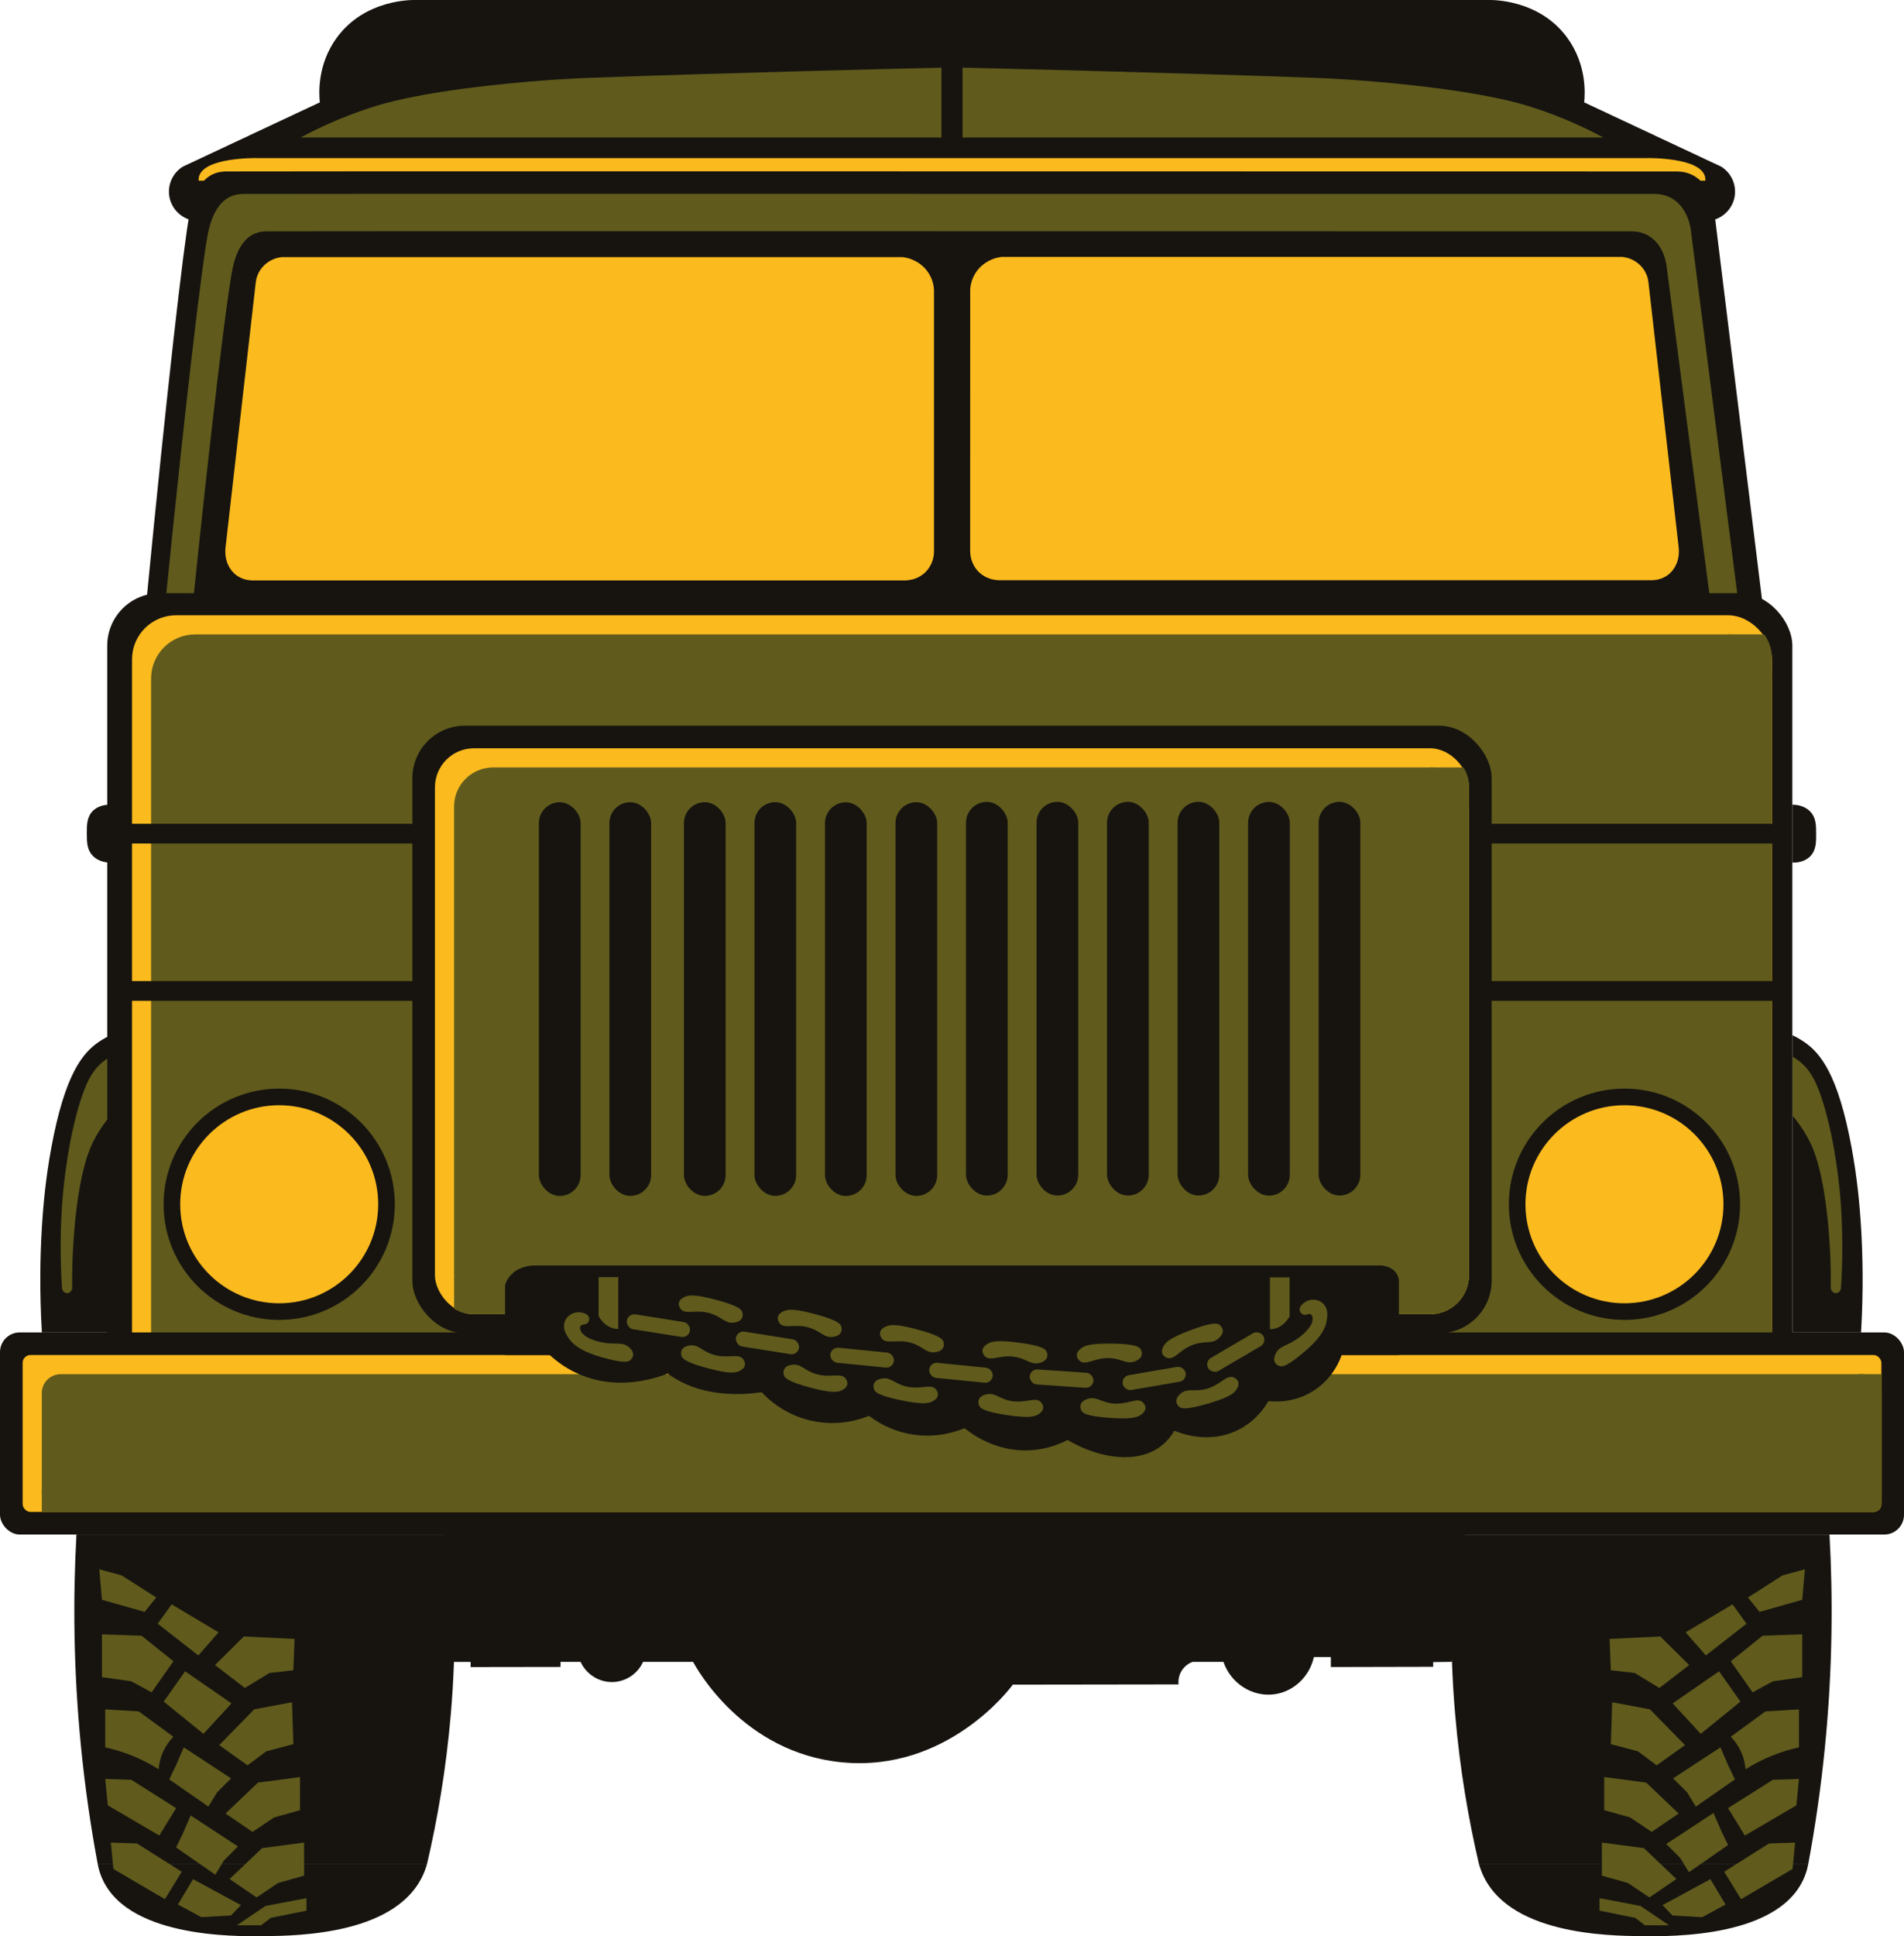 <?xml version="1.0" encoding="UTF-8"?>
<svg xmlns="http://www.w3.org/2000/svg" version="1.1" viewBox="0 0 572.76 582.22">
  <!-- Generator: Adobe Illustrator 29.6.1, SVG Export Plug-In . SVG Version: 2.1.1 Build 9)  -->
  <defs>
    <style>
      .st0 {
        stroke: #fbba1e;
        stroke-miterlimit: 10;
        stroke-width: 6px;
      }

      .st0, .st1, .st2 {
        fill: #fbba1e;
      }

      .st3, .st4 {
        fill: #171410;
      }

      .st5, .st1, .st4 {
        isolation: isolate;
      }

      .st5, .st6 {
        fill: #605b1c;
      }

      .st7 {
        fill: none;
      }
    </style>
  </defs>
  <g id="Layer_25">
    <path class="st3" d="M12.6,400.66c-.75-12.64-.49-23.19-.04-30.93.47-8.03,1.27-15.87,2.85-24.48,4.1-22.31,9.49-28.66,14.32-31.96,1.41-.96,2.67-1.6,3.54-2v89.37H12.6Z"/>
    <path class="st3" d="M559.84,400.66c.75-12.64.49-23.19.04-30.93-.47-8.03-1.27-15.87-2.85-24.48-4.1-22.31-9.49-28.66-14.32-31.96-1.41-.96-2.67-1.6-3.54-2v89.37h20.67Z"/>
  </g>
  <g id="Layer_26">
    <path class="st6" d="M33.28,317.72v17.67c-1.24,1.46-3.05,3.81-4.78,7-1.29,2.37-4.36,8.6-5.99,25.73-.46,4.81-.88,11.37-.8,19.23-.11.9-.83,1.55-1.61,1.5-.71-.04-1.31-.64-1.44-1.45-.21-3.22-.39-7.21-.41-11.78-.02-7.36.39-12.9.51-14.44.54-6.98,1.4-12.17,2.03-15.93,0,0,2.22-13.28,5.88-20.51,1.01-1.99,2.05-3.3,2.94-4.22,1.38-1.43,2.75-2.3,3.66-2.79Z"/>
    <path class="st6" d="M539.17,317.72v17.67c1.24,1.46,3.05,3.81,4.78,7,1.29,2.37,4.36,8.6,5.99,25.73.46,4.81.88,11.37.8,19.23.11.9.83,1.55,1.61,1.5.71-.04,1.31-.64,1.44-1.45.21-3.22.39-7.21.41-11.78.02-7.36-.39-12.9-.51-14.44-.54-6.98-1.4-12.17-2.03-15.93,0,0-2.22-13.28-5.88-20.51-1.01-1.99-2.05-3.3-2.94-4.22-1.38-1.43-2.75-2.3-3.66-2.79Z"/>
  </g>
  <g id="Layer_27">
    <path class="st3" d="M539.17,259.38c.81.03,3.46.02,5.35-1.86,1.83-1.82,1.82-4.29,1.81-6.84-.01-2.48-.02-4.78-1.74-6.61-1.91-2.02-4.66-2.1-5.42-2.1v17.41Z"/>
    <path class="st3" d="M33.28,241.98c-.81-.03-3.46-.02-5.35,1.86-1.83,1.82-1.82,4.29-1.81,6.84.01,2.48.02,4.78,1.74,6.61,1.91,2.02,4.66,2.1,5.42,2.1v-17.41Z"/>
    <path class="st3" d="M286.38,66.11h229.17c3.36-.98,5.85-3.86,6.31-7.32.46-3.43-1.14-6.84-4.09-8.68-13.74-6.44-27.48-12.89-41.22-19.33.24-2.28.92-11.35-5.22-19.61C462.88-.2,448.97-.04,447.6,0h-161.22v66.11Z"/>
    <path class="st3" d="M286.38,66.11H57.21c-3.36-.98-5.85-3.86-6.31-7.32-.46-3.43,1.14-6.84,4.09-8.68,13.74-6.44,27.48-12.89,41.22-19.33-.24-2.28-.92-11.35,5.22-19.61C109.88-.2,123.8-.04,125.16,0h161.22v66.11Z"/>
  </g>
  <g id="Layer_32">
    <path class="st2" d="M286.38,54.35h226.63c.03-.5-.02-.95-.14-1.35-1.64-5.62-16.37-5.49-17.71-5.46h-208.78v6.81Z"/>
    <path class="st2" d="M286.38,54.35H59.75c-.03-.5.02-.95.14-1.35,1.64-5.62,16.37-5.49,17.71-5.46h208.78v6.81Z"/>
  </g>
  <g id="Layer_33">
    <path class="st6" d="M289.55,20.35v21h192.76c-4.74-2.55-11.93-6.03-21.09-9-4.2-1.36-13.65-4.18-36.09-6.67-15.36-1.7-27-2.17-28.48-2.22-42.24-1.59-101.74-2.99-107.09-3.11Z"/>
    <path class="st6" d="M283.21,20.35v21H90.45c4.74-2.55,11.93-6.03,21.09-9,4.2-1.36,13.65-4.18,36.09-6.67,15.36-1.7,27-2.17,28.48-2.22,42.24-1.59,101.74-2.99,107.09-3.11Z"/>
  </g>
  <g id="Layer_28">
    <path class="st4" d="M44.15,179.73c5.97-61.51,11.11-106.43,12.89-115.56,1.65-8.51,5.22-10.86,6.61-11.59,1.88-.98,3.68-1.02,4.33-1.02,6.42-.06,188.14-.06,436.39,0,1.3,0,3.02.2,4.77,1.08,5.82,2.93,6.52,10.51,6.57,11.15,4.8,38.99,9.6,77.99,14.4,116.98-161.99-.35-323.98-.69-485.97-1.04Z"/>
  </g>
  <g id="Layer_29">
    <path class="st5" d="M50.03,178.45c5.8-57.65,10.81-99.74,12.54-108.31,1.61-7.97,5.08-10.18,6.43-10.86,1.83-.92,3.58-.95,4.21-.96,6.25-.05,183-.05,424.47,0,1.27,0,2.94.19,4.64,1.01,5.66,2.74,6.35,9.85,6.39,10.45,4.67,36.55,9.34,73.09,14.01,109.64-157.56-.32-315.13-.65-472.69-.97Z"/>
  </g>
  <g id="Layer_30">
    <path class="st3" d="M57.84,183.12c5.61-54.49,10.45-94.28,12.12-102.38,1.56-7.54,4.91-9.63,6.22-10.27,1.77-.87,3.46-.9,4.08-.91,6.04-.05,176.96-.05,410.46,0,1.23,0,2.84.18,4.49.96,5.47,2.59,6.14,9.31,6.18,9.88,4.51,34.55,9.03,69.09,13.54,103.64-152.36-.31-304.73-.61-457.09-.92Z"/>
  </g>
  <g id="Layer_31">
    <path class="st0" d="M341.3,171.47h155.67c.7-.02,1.67-.16,2.59-.72,1.87-1.13,2.79-3.52,2.41-6.08-3.02-26.5-6.05-52.99-9.07-79.49-.05-.47-.28-1.95-1.56-3.24-1.36-1.37-3.01-1.63-3.48-1.69h-186.39c-.58.08-3,.48-4.83,2.58-1.91,2.18-1.82,4.64-1.78,5.18,0,25.91,0,51.81-.01,77.72,0,.34.01,2.87,2.16,4.53,1.41,1.09,2.96,1.2,3.52,1.21h40.78Z"/>
    <path class="st0" d="M231.52,171.53c-51.89,0-103.78,0-155.67,0-.7-.02-1.67-.16-2.59-.72-1.87-1.13-2.79-3.52-2.41-6.08,3.02-26.5,6.05-52.99,9.07-79.49.05-.47.28-1.95,1.56-3.24,1.36-1.37,3.01-1.63,3.48-1.69,62.13,0,124.26,0,186.39,0,.58.08,3,.48,4.83,2.58,1.91,2.18,1.82,4.64,1.78,5.18,0,25.91,0,51.81.01,77.72,0,.34-.01,2.87-2.16,4.53-1.41,1.09-2.96,1.2-3.52,1.21-13.59,0-27.19,0-40.78,0Z"/>
  </g>
  <g id="Layer_11">
    <rect class="st4" x="32.26" y="178.37" width="506.91" height="237.98" rx="15.77" ry="15.77"/>
  </g>
  <g id="Layer_12">
    <rect class="st2" x="39.72" y="185.01" width="493.32" height="238.7" rx="13.25" ry="13.25"/>
    <rect class="st5" x="45.45" y="190.77" width="487.59" height="238.7" rx="13.25" ry="13.25"/>
    <path class="st6" d="M519.95,190.77c4.36,4.33,8.73,8.66,13.09,12.99,0-1.98,0-3.97,0-5.95-.01-.93-.14-2.27-.65-3.79-.48-1.43-1.14-2.52-1.67-3.26-3.59,0-7.18,0-10.78,0Z"/>
  </g>
  <g id="Layer_38">
    <circle class="st3" cx="83.99" cy="362.12" r="34.78"/>
    <circle class="st1" cx="83.99" cy="362.12" r="29.78"/>
    <circle class="st3" cx="488.67" cy="362.12" r="34.78"/>
    <circle class="st1" cx="488.67" cy="362.12" r="29.78"/>
  </g>
  <g id="Layer_15">
    <rect class="st3" x="36.65" y="247.71" width="500.37" height="5.93"/>
    <rect class="st3" x="37.8" y="295.01" width="500.37" height="5.93"/>
  </g>
  <g id="Layer_7">
    <rect class="st4" x="124.05" y="218.22" width="324.67" height="182.67" rx="15.77" ry="15.77"/>
  </g>
  <g id="Layer_8">
    <rect class="st2" x="130.84" y="225.01" width="311.05" height="170.18" rx="11.73" ry="11.73"/>
  </g>
  <g id="Layer_9">
    <rect class="st5" x="136.6" y="230.77" width="305.29" height="164.42" rx="11.73" ry="11.73"/>
    <path class="st6" d="M430.16,230.77c3.92,4.02,7.84,8.04,11.76,12.06v-6.39c0-.91-.13-2.2-.66-3.65-.3-.81-.67-1.49-1.01-2.02h-10.09Z"/>
    <path class="st6" d="M148.12,395.19c-3.84-3.69-7.68-7.38-11.52-11.07,0,3.15,0,6.31,0,9.46.56.33,1.26.68,2.09.97,1.19.42,2.25.58,3.07.64h6.36Z"/>
  </g>
  <g id="Layer_3">
    <rect class="st4" y="400.66" width="572.76" height="60.77" rx="5.92" ry="5.92"/>
  </g>
  <g id="Layer_4">
    <rect class="st2" x="6.81" y="407.45" width="559.15" height="47.19" rx="2.36" ry="2.36"/>
  </g>
  <g id="Layer_5">
    <rect class="st5" x="12.57" y="413.21" width="553.39" height="41.43" rx="5.7" ry="5.7"/>
    <path class="st6" d="M565.96,448.8c-1.93,1.94-3.86,3.89-5.79,5.83h3.49c.09,0,.21-.01.34-.04.03,0,.2-.04.37-.09.47-.15.81-.48.89-.56.19-.2.31-.38.37-.47.06-.1.23-.41.3-.87.02-.16.03-.29.03-.39v-3.41Z"/>
    <rect class="st6" x="12.57" y="448.13" width="5.7" height="6.51"/>
    <rect class="st6" x="558.99" y="413.21" width="6.96" height="5.98"/>
  </g>
  <g id="Layer_17">
    <path class="st3" d="M23,461.43c-1.05,18.85-.95,40.29,1.36,63.74,1.24,12.53,2.97,24.29,5.01,35.23h99.11c3.04-13.03,5.71-28.18,7.15-45.13,1.73-20.34,1.28-38.53-.04-53.84H23Z"/>
    <path class="st3" d="M550.35,461.45c1.05,18.85.95,40.28-1.36,63.73-1.24,12.53-2.97,24.29-5.01,35.22h-99.11c-3.04-13.02-5.71-28.17-7.15-45.12-1.73-20.34-1.28-38.52.04-53.83h112.59Z"/>
  </g>
  <g id="Layer_35">
    <path class="st3" d="M444.87,560.4c.15.53.38,1.31.73,2.22,7.4,19.11,38.01,19.46,48.19,19.58,9.13.11,42.56.49,49.36-18.67.44-1.24.69-2.33.83-3.13h-99.11Z"/>
  </g>
  <g id="Layer_18">
    <path class="st6" d="M67.84,545.33c3.26-3.1,6.52-6.2,9.78-9.3,4.21-.56,8.42-1.11,12.63-1.67v9.95c-2.6.73-5.21,1.46-7.81,2.19-2.16,1.45-4.32,2.9-6.48,4.35-2.7-1.84-5.41-3.68-8.11-5.52Z"/>
    <path class="st6" d="M47.92,551.94c1.69-2.75,3.37-5.49,5.06-8.24l-13.47-8.51c-2.62-.09-5.24-.18-7.86-.26.26,2.64.52,5.28.78,7.93,5.17,3.03,10.33,6.06,15.5,9.09Z"/>
    <polygon class="st6" points="62.69 543.24 65.28 538.98 69.5 534.76 55.28 525.43 52.98 530.76 50.91 535.06 62.69 543.24"/>
    <path class="st6" d="M74.47,530.83l5.63-4.22,8.15-2.15c-.14-4.2-.27-8.4-.41-12.59-3.79.71-7.58,1.42-11.37,2.13-3.51,3.59-7.01,7.17-10.52,10.76l8.52,6.07Z"/>
    <path class="st6" d="M47.72,532.02c.1-1.29.41-3.32,1.48-5.56.94-1.96,2.11-3.35,2.96-4.22l-10.44-7.63-10.07-.59v11.41c2.32.51,5.03,1.27,7.96,2.44,3.24,1.3,5.95,2.78,8.11,4.15Z"/>
    <path class="st6" d="M49.26,511.68c3.98,3.23,7.96,6.45,11.94,9.68,2.81-3.05,5.63-6.1,8.44-9.15-4.65-3.22-9.31-6.43-13.96-9.65-2.14,3.04-4.28,6.08-6.43,9.12Z"/>
    <path class="st6" d="M45.6,508.88c2.19-3.11,4.38-6.23,6.57-9.34-3.19-2.56-6.37-5.11-9.56-7.67-3.98-.14-7.95-.28-11.93-.42v12.86c2.93.42,5.86.83,8.8,1.25,2.04,1.11,4.07,2.21,6.11,3.32Z"/>
    <polygon class="st6" points="73.65 507.57 81.06 503.06 88.24 502.24 88.61 492.83 73.35 492.09 64.69 500.68 73.65 507.57"/>
    <path class="st6" d="M47.45,488.25c4.07,3.18,8.14,6.36,12.21,9.54,2.03-2.32,4.06-4.63,6.09-6.95-4.7-2.8-9.41-5.6-14.11-8.41-1.4,1.94-2.79,3.88-4.19,5.81Z"/>
    <path class="st6" d="M30.69,481.06c4.27,1.21,8.54,2.42,12.81,3.63,1.17-1.44,2.33-2.88,3.5-4.32-3.46-2.21-6.93-4.43-10.39-6.64-2.25-.62-4.49-1.23-6.74-1.85l.81,9.19Z"/>
    <path class="st6" d="M493.48,573.12c-4.1-.78-8.21-1.56-12.31-2.34v3.76c3.57.72,7.15,1.43,10.72,2.15.98.75,1.95,1.5,2.93,2.24h7.26c-2.86-1.94-5.73-3.87-8.59-5.81Z"/>
    <path class="st6" d="M504.98,545.33c-3.26-3.1-6.52-6.2-9.78-9.3-4.21-.56-8.42-1.11-12.63-1.67,0,3.32,0,6.63,0,9.95,2.6.73,5.21,1.46,7.81,2.19,2.16,1.45,4.32,2.9,6.48,4.35,2.7-1.84,5.41-3.68,8.11-5.52Z"/>
    <path class="st6" d="M524.89,551.94c-1.69-2.75-3.37-5.49-5.06-8.24,4.49-2.84,8.98-5.68,13.47-8.51,2.62-.09,5.24-.18,7.86-.26-.26,2.64-.52,5.28-.78,7.93-5.17,3.03-10.33,6.06-15.5,9.09Z"/>
    <polygon class="st6" points="510.13 543.24 507.54 538.98 503.31 534.76 517.54 525.43 519.83 530.76 521.91 535.06 510.13 543.24"/>
    <path class="st6" d="M498.35,530.83l-5.63-4.22-8.15-2.15c.14-4.2.27-8.4.41-12.59,3.79.71,7.58,1.42,11.37,2.13,3.51,3.59,7.01,7.17,10.52,10.76l-8.52,6.07Z"/>
    <path class="st6" d="M525.09,532.02c-.1-1.29-.41-3.32-1.48-5.56-.94-1.96-2.11-3.35-2.96-4.22l10.44-7.63,10.07-.59v11.41c-2.32.51-5.03,1.27-7.96,2.44-3.24,1.3-5.95,2.78-8.11,4.15Z"/>
    <path class="st6" d="M523.55,511.68c-3.98,3.23-7.96,6.45-11.94,9.68-2.81-3.05-5.63-6.1-8.44-9.15,4.65-3.22,9.31-6.43,13.96-9.65,2.14,3.04,4.28,6.08,6.43,9.12Z"/>
    <path class="st6" d="M527.22,508.88c-2.19-3.11-4.38-6.23-6.57-9.34,3.19-2.56,6.37-5.11,9.56-7.67,3.98-.14,7.95-.28,11.93-.42v12.86c-2.93.42-5.86.83-8.8,1.25-2.04,1.11-4.07,2.21-6.11,3.32Z"/>
    <polygon class="st6" points="499.17 507.57 491.76 503.06 484.57 502.24 484.2 492.83 499.46 492.09 508.13 500.68 499.17 507.57"/>
    <path class="st6" d="M525.37,488.25c-4.07,3.18-8.14,6.36-12.21,9.54-2.03-2.32-4.06-4.63-6.09-6.95,4.7-2.8,9.41-5.6,14.11-8.41,1.4,1.94,2.79,3.88,4.19,5.81Z"/>
    <path class="st6" d="M542.13,481.06c-4.27,1.21-8.54,2.42-12.81,3.63-1.17-1.44-2.33-2.88-3.5-4.32,3.46-2.21,6.93-4.43,10.39-6.64,2.25-.62,4.49-1.23,6.74-1.85l-.81,9.19Z"/>
    <path class="st6" d="M504.29,565.03c-3.26-3.1-6.52-6.2-9.78-9.3-4.21-.56-8.42-1.11-12.63-1.67,0,3.32,0,6.63,0,9.95,2.6.73,5.21,1.46,7.81,2.19,2.16,1.45,4.32,2.9,6.48,4.35,2.7-1.84,5.41-3.68,8.11-5.52Z"/>
    <path class="st6" d="M519.07,572.68c-1.52-2.54-3.04-5.07-4.56-7.61-4.79,2.6-9.58,5.2-14.37,7.8.99,1.04,1.98,2.07,2.96,3.11,2.98.17,5.95.35,8.93.52,2.35-1.27,4.69-2.54,7.04-3.81Z"/>
    <path class="st6" d="M523.74,571.08c-1.69-2.75-3.37-5.49-5.06-8.24,4.49-2.84,8.98-5.68,13.47-8.51,2.62-.09,5.24-.18,7.86-.26-.26,2.64-.52,5.28-.78,7.93-5.17,3.03-10.33,6.06-15.5,9.09Z"/>
    <path class="st3" d="M128.48,560.4c-.15.53-.38,1.31-.73,2.22-7.4,19.11-38.01,19.46-48.19,19.58-9.13.11-42.56.49-49.36-18.67-.44-1.24-.69-2.33-.83-3.13h99.11Z"/>
    <path class="st6" d="M79.88,573.12c4.1-.78,8.21-1.56,12.31-2.34v3.76c-3.57.72-7.15,1.43-10.72,2.15-.98.75-1.95,1.5-2.93,2.24-2.42,0-4.84,0-7.26,0,2.86-1.94,5.73-3.87,8.59-5.81Z"/>
    <path class="st6" d="M69.07,565.03c3.26-3.1,6.52-6.2,9.78-9.3,4.21-.56,8.42-1.11,12.63-1.67,0,3.32,0,6.63,0,9.95-2.6.73-5.21,1.46-7.81,2.19-2.16,1.45-4.32,2.9-6.48,4.35-2.7-1.84-5.41-3.68-8.11-5.52Z"/>
    <path class="st6" d="M53.53,572.67c1.52-2.54,3.04-5.07,4.56-7.61,4.79,2.6,9.58,5.2,14.37,7.8-.99,1.04-1.98,2.07-2.96,3.11-2.98.17-5.95.35-8.93.52-2.35-1.27-4.69-2.54-7.04-3.81Z"/>
    <path class="st6" d="M49.61,571.08c1.69-2.75,3.37-5.49,5.06-8.24l-13.47-8.51c-2.62-.09-5.24-.18-7.86-.26.26,2.64.52,5.28.78,7.93,5.17,3.03,10.33,6.06,15.5,9.09Z"/>
    <polygon class="st6" points="508.05 562.97 505.46 558.71 501.24 554.49 515.46 545.16 517.76 550.49 519.83 554.79 508.05 562.97"/>
    <polygon class="st6" points="64.76 563.71 67.35 559.45 71.58 555.23 57.35 545.9 55.06 551.23 52.98 555.53 64.76 563.71"/>
  </g>
  <g id="Layer_19">
    <path class="st3" d="M136.56,499.73h5.01v1.55l27.04-.04v-1.52h6.04c1.74,3.77,5.54,6.16,9.65,6.07,3.94-.09,7.5-2.45,9.16-6.07h15.04c.99,1.88,15,27.41,44.91,30.22,31.52,2.95,50.41-22.18,51.27-23.37,16.62-.02,33.23-.05,49.85-.07-.06-.53-.2-2.49,1.11-4.38,1.09-1.58,2.57-2.2,3.12-2.4h9.27c2.27,6.58,8.77,10.62,15.3,9.75,5.78-.77,10.59-5.25,11.91-11.2h5.11v3l30.78-.07v-1.41l5.66-.08,4.12-41.18-307.22.67,2.87,40.52Z"/>
    <path class="st7" d="M685.17,496.94"/>
  </g>
  <g id="Layer_6">
    <rect class="st3" x="290.6" y="241.13" width="12.55" height="118.39" rx="6.27" ry="6.27" transform="translate(593.74 600.64) rotate(-180)"/>
    <rect class="st3" x="311.81" y="241.11" width="12.55" height="118.39" rx="6.27" ry="6.27" transform="translate(636.17 600.61) rotate(180)"/>
    <rect class="st3" x="333.03" y="241.12" width="12.55" height="118.39" rx="6.27" ry="6.27" transform="translate(678.6 600.62) rotate(180)"/>
    <rect class="st3" x="354.24" y="241.1" width="12.55" height="118.39" rx="6.27" ry="6.27" transform="translate(721.03 600.59) rotate(-180)"/>
    <rect class="st3" x="375.46" y="241.13" width="12.55" height="118.39" rx="6.27" ry="6.27" transform="translate(763.46 600.66) rotate(180)"/>
    <rect class="st3" x="396.67" y="241.12" width="12.55" height="118.39" rx="6.27" ry="6.27" transform="translate(805.89 600.62) rotate(180)"/>
    <rect class="st3" x="162.11" y="241.24" width="12.55" height="118.39" rx="6.27" ry="6.27" transform="translate(336.77 600.86) rotate(-180)"/>
    <rect class="st3" x="183.33" y="241.22" width="12.55" height="118.39" rx="6.27" ry="6.27" transform="translate(379.2 600.83) rotate(180)"/>
    <rect class="st3" x="205.73" y="241.23" width="12.55" height="118.39" rx="6.27" ry="6.27" transform="translate(424.02 600.84) rotate(180)"/>
    <rect class="st3" x="226.95" y="241.21" width="12.55" height="118.39" rx="6.27" ry="6.27" transform="translate(466.45 600.81) rotate(-180)"/>
    <rect class="st3" x="248.16" y="241.24" width="12.55" height="118.39" rx="6.27" ry="6.27" transform="translate(508.88 600.88) rotate(180)"/>
    <rect class="st3" x="269.38" y="241.23" width="12.55" height="118.39" rx="6.27" ry="6.27" transform="translate(551.31 600.84) rotate(180)"/>
  </g>
  <g id="Layer_23">
    <path class="st3" d="M151.93,407.45v-21c.2-.72.79-2.39,2.56-3.82,2.53-2.05,5.62-2.1,6.33-2.1h254c.3-.01,2.91-.1,4.69,1.69,1.45,1.47,1.35,3.18,1.31,3.53v21.69H151.93Z"/>
    <path class="st3" d="M195.16,407.31c1.32,1.77,2.71,3.21,4.06,4.39,10.61,9.24,25.26,7.63,29.9,6.93,1.76,1.89,6.65,6.64,14.67,8.52,8.46,1.98,15.28-.45,17.63-1.41,2.08,1.6,6.65,4.64,13.26,5.64,7.31,1.1,13.06-.92,15.48-1.93,2.07,1.68,9.31,7.13,19.48,6.67,5.09-.23,9.07-1.86,11.48-3.11,10.3,5.96,21.23,7,28,1.93,1.34-1,2.84-2.49,4.15-4.74,1.35.59,10.19,4.27,19.19-.22,5.23-2.61,7.99-6.73,9.11-8.67,1.71.2,7.49.66,13.33-2.96,6.08-3.76,8.2-9.43,8.74-11.02h-208.47Z"/>
    <path class="st3" d="M164.02,406.13c2.23,2.3,5.58,5.11,10.22,7.11,13.03,5.62,25.61.3,28.37-.95-.17-1.05-.58-2.66-1.79-4.07-2.35-2.73-6.21-2.91-8.56-2.97-11.05-.31-26.01.72-28.24.88Z"/>
  </g>
  <g id="Layer_24">
    <path class="st6" d="M234.56,397.94c-.05-.06-.85-1.04-.51-2.09.28-.87,1.2-1.34,1.57-1.52,1.36-.68,3.39-.8,9.27.75,7.15,1.88,7.93,3.04,8.16,3.76.05.15.41,1.26-.29,2.14-.65.82-1.86.98-2.23,1.02-2.63.33-3.59-1.68-6.95-2.74-4.34-1.37-7.53.47-9.02-1.32Z"/>
    <path class="st6" d="M265.31,402.55c-.05-.06-.85-1.04-.51-2.09.28-.87,1.2-1.34,1.57-1.52,1.36-.68,3.39-.8,9.27.75,7.15,1.88,7.93,3.04,8.16,3.76.05.15.41,1.26-.29,2.14-.65.82-1.86.98-2.23,1.02-2.63.33-3.59-1.68-6.95-2.74-4.34-1.37-7.53.47-9.02-1.32Z"/>
    <path class="st6" d="M296.35,407.9c-.06-.05-.97-.92-.78-2.01.17-.9,1.02-1.48,1.35-1.71,1.26-.86,3.26-1.24,9.29-.47,7.33.93,8.26,1.98,8.59,2.66.07.14.57,1.2,0,2.16-.54.9-1.71,1.21-2.08,1.31-2.56.67-3.78-1.19-7.25-1.81-4.49-.8-7.41,1.45-9.12-.13Z"/>
    <path class="st6" d="M324.93,409.32c-.07-.05-1.07-.81-1-1.91.06-.92.84-1.59,1.15-1.85,1.16-1,3.09-1.6,9.17-1.54,7.39.08,8.43,1.01,8.84,1.65.08.13.7,1.12.24,2.14-.43.96-1.56,1.4-1.92,1.54-2.47.97-3.89-.75-7.41-.96-4.55-.27-7.19,2.29-9.07.93Z"/>
    <path class="st6" d="M351.24,408.35c-.08-.02-1.29-.36-1.62-1.41-.28-.88.21-1.79.4-2.14.72-1.35,2.3-2.61,7.99-4.76,6.92-2.61,8.23-2.11,8.83-1.66.12.09,1.06.79,1,1.91-.05,1.05-.95,1.87-1.23,2.13-1.95,1.8-3.9.71-7.26,1.79-4.34,1.39-5.87,4.74-8.12,4.15Z"/>
    <path class="st6" d="M371,414.16c.08.03,1.27.45,1.52,1.52.21.89-.33,1.77-.55,2.11-.81,1.29-2.48,2.45-8.31,4.19-7.08,2.11-8.36,1.53-8.93,1.04-.12-.1-1-.86-.87-1.98.13-1.04,1.08-1.8,1.38-2.04,2.07-1.65,3.94-.44,7.36-1.28,4.42-1.09,6.19-4.32,8.39-3.57Z"/>
    <path class="st6" d="M343.68,421.59c.06.05,1.03.86.89,1.96-.11.91-.93,1.54-1.25,1.79-1.21.93-3.18,1.43-9.25,1.02-7.37-.49-8.36-1.49-8.73-2.15-.07-.14-.64-1.16-.12-2.15.48-.93,1.64-1.31,2-1.43,2.52-.83,3.85.97,7.35,1.38,4.53.53,7.31-1.89,9.11-.42Z"/>
    <path class="st6" d="M313.05,421.55c.06.06.96.94.73,2.03-.18.9-1.05,1.46-1.39,1.68-1.28.83-3.28,1.17-9.3.28-7.31-1.08-8.22-2.15-8.53-2.84-.06-.14-.54-1.21.05-2.16.56-.89,1.74-1.17,2.11-1.26,2.58-.62,3.76,1.27,7.21,1.96,4.47.89,7.43-1.3,9.11.31Z"/>
    <path class="st6" d="M281.48,417.67c.05.06.9.99.62,2.06-.23.89-1.13,1.4-1.48,1.6-1.32.76-3.34.99-9.3-.22-7.24-1.47-8.09-2.59-8.36-3.29-.06-.14-.48-1.23.17-2.15.6-.86,1.8-1.08,2.17-1.15,2.61-.48,3.68,1.47,7.1,2.35,4.41,1.13,7.49-.89,9.08.81Z"/>
    <path class="st6" d="M254.31,414.44c.05.06.85,1.04.51,2.09-.28.87-1.2,1.34-1.57,1.52-1.36.68-3.39.8-9.27-.75-7.15-1.88-7.93-3.04-8.16-3.76-.05-.15-.41-1.26.29-2.14.65-.82,1.86-.98,2.23-1.02,2.63-.33,3.59,1.68,6.95,2.74,4.34,1.37,7.53-.47,9.02,1.32Z"/>
    <path class="st6" d="M223.51,408.64c.05.06.85,1.04.51,2.09-.28.87-1.2,1.34-1.57,1.52-1.36.68-3.39.8-9.27-.75-7.15-1.88-7.93-3.04-8.16-3.76-.05-.15-.41-1.26.29-2.14.65-.82,1.86-.98,2.23-1.02,2.63-.33,3.59,1.68,6.95,2.74,4.34,1.37,7.53-.47,9.02,1.32Z"/>
    <path class="st6" d="M204.79,393.64c-.05-.06-.85-1.04-.51-2.09.28-.87,1.2-1.34,1.57-1.52,1.36-.68,3.39-.8,9.27.75,7.15,1.88,7.93,3.04,8.16,3.76.05.15.41,1.26-.29,2.14-.65.82-1.86.98-2.23,1.02-2.63.33-3.59-1.68-6.95-2.74-4.34-1.37-7.53.47-9.02-1.32Z"/>
    <path class="st6" d="M394.36,395.24c-.66-.42-1.47.41-2.38.04-.55-.23-.95-.82-1.02-1.34-.18-1.28,1.49-2.56,2.88-2.96.12-.04,2.14-.59,3.79.67.71.54,1.05,1.19,1.18,1.45.66,1.3.49,2.58.35,3.61-.15,1.09-.45,1.91-.59,2.26-.86,2.13-2.52,4.33-5.86,7.22-5.59,4.83-7,4.82-7.72,4.61-.15-.04-1.27-.38-1.6-1.45-.31-1,.25-2.08.42-2.42,1.13-2.19,3.12-2.14,6.19-4.18,2.76-1.84,5.05-4.42,4.87-6.33-.02-.26-.08-.89-.52-1.17Z"/>
    <rect class="st6" x="221.28" y="401.55" width="19.21" height="4.52" rx="2.26" ry="2.26" transform="translate(66.14 -31.2) rotate(9.02)"/>
    <rect class="st6" x="249.78" y="405.98" width="19.21" height="4.52" rx="2.26" ry="2.26" transform="translate(41.79 -23.73) rotate(5.7)"/>
    <rect class="st6" x="279.51" y="410.51" width="19.21" height="4.52" rx="2.26" ry="2.26" transform="translate(42.39 -26.65) rotate(5.7)"/>
    <rect class="st6" x="309.7" y="412.31" width="19.21" height="4.52" rx="2.26" ry="2.26" transform="translate(28.9 -20.73) rotate(3.89)"/>
    <rect class="st6" x="337.61" y="412.21" width="19.21" height="4.52" rx="2.26" ry="2.26" transform="translate(-65.07 64.67) rotate(-9.73)"/>
    <rect class="st6" x="362.12" y="404.35" width="19.21" height="4.52" rx="2.26" ry="2.26" transform="translate(-154.58 243.78) rotate(-30.38)"/>
    <rect class="st6" x="188.47" y="396.36" width="19.21" height="4.52" rx="2.26" ry="2.26" transform="translate(64.93 -26.12) rotate(9.02)"/>
    <path class="st6" d="M174.62,398.74c.42-.66,1.51-.24,2.18-.95.41-.44.52-1.14.37-1.64-.37-1.24-2.42-1.71-3.85-1.5-.13.02-2.19.35-3.17,2.18-.42.79-.46,1.52-.48,1.81-.06,1.46.63,2.55,1.18,3.43.59.93,1.21,1.55,1.48,1.81,1.67,1.58,4.09,2.9,8.33,4.14,7.09,2.07,8.37,1.48,8.93.99.12-.1,1-.87.86-1.98-.13-1.04-1.09-1.79-1.39-2.03-1.94-1.53-3.73-.65-7.37-1.23-3.28-.53-6.43-1.93-7.06-3.74-.09-.25-.29-.84-.01-1.28Z"/>
    <path class="st6" d="M185.98,384.04h-5.91s0,11.72,0,11.72c.43.76,1.74,2.85,4.18,3.6.63.19,1.22.26,1.73.27v-15.59Z"/>
    <path class="st6" d="M382.02,384.12h5.91v11.72c-.43.76-1.74,2.85-4.18,3.6-.63.19-1.22.26-1.73.27,0-5.2,0-10.39,0-15.59Z"/>
  </g>
</svg>
